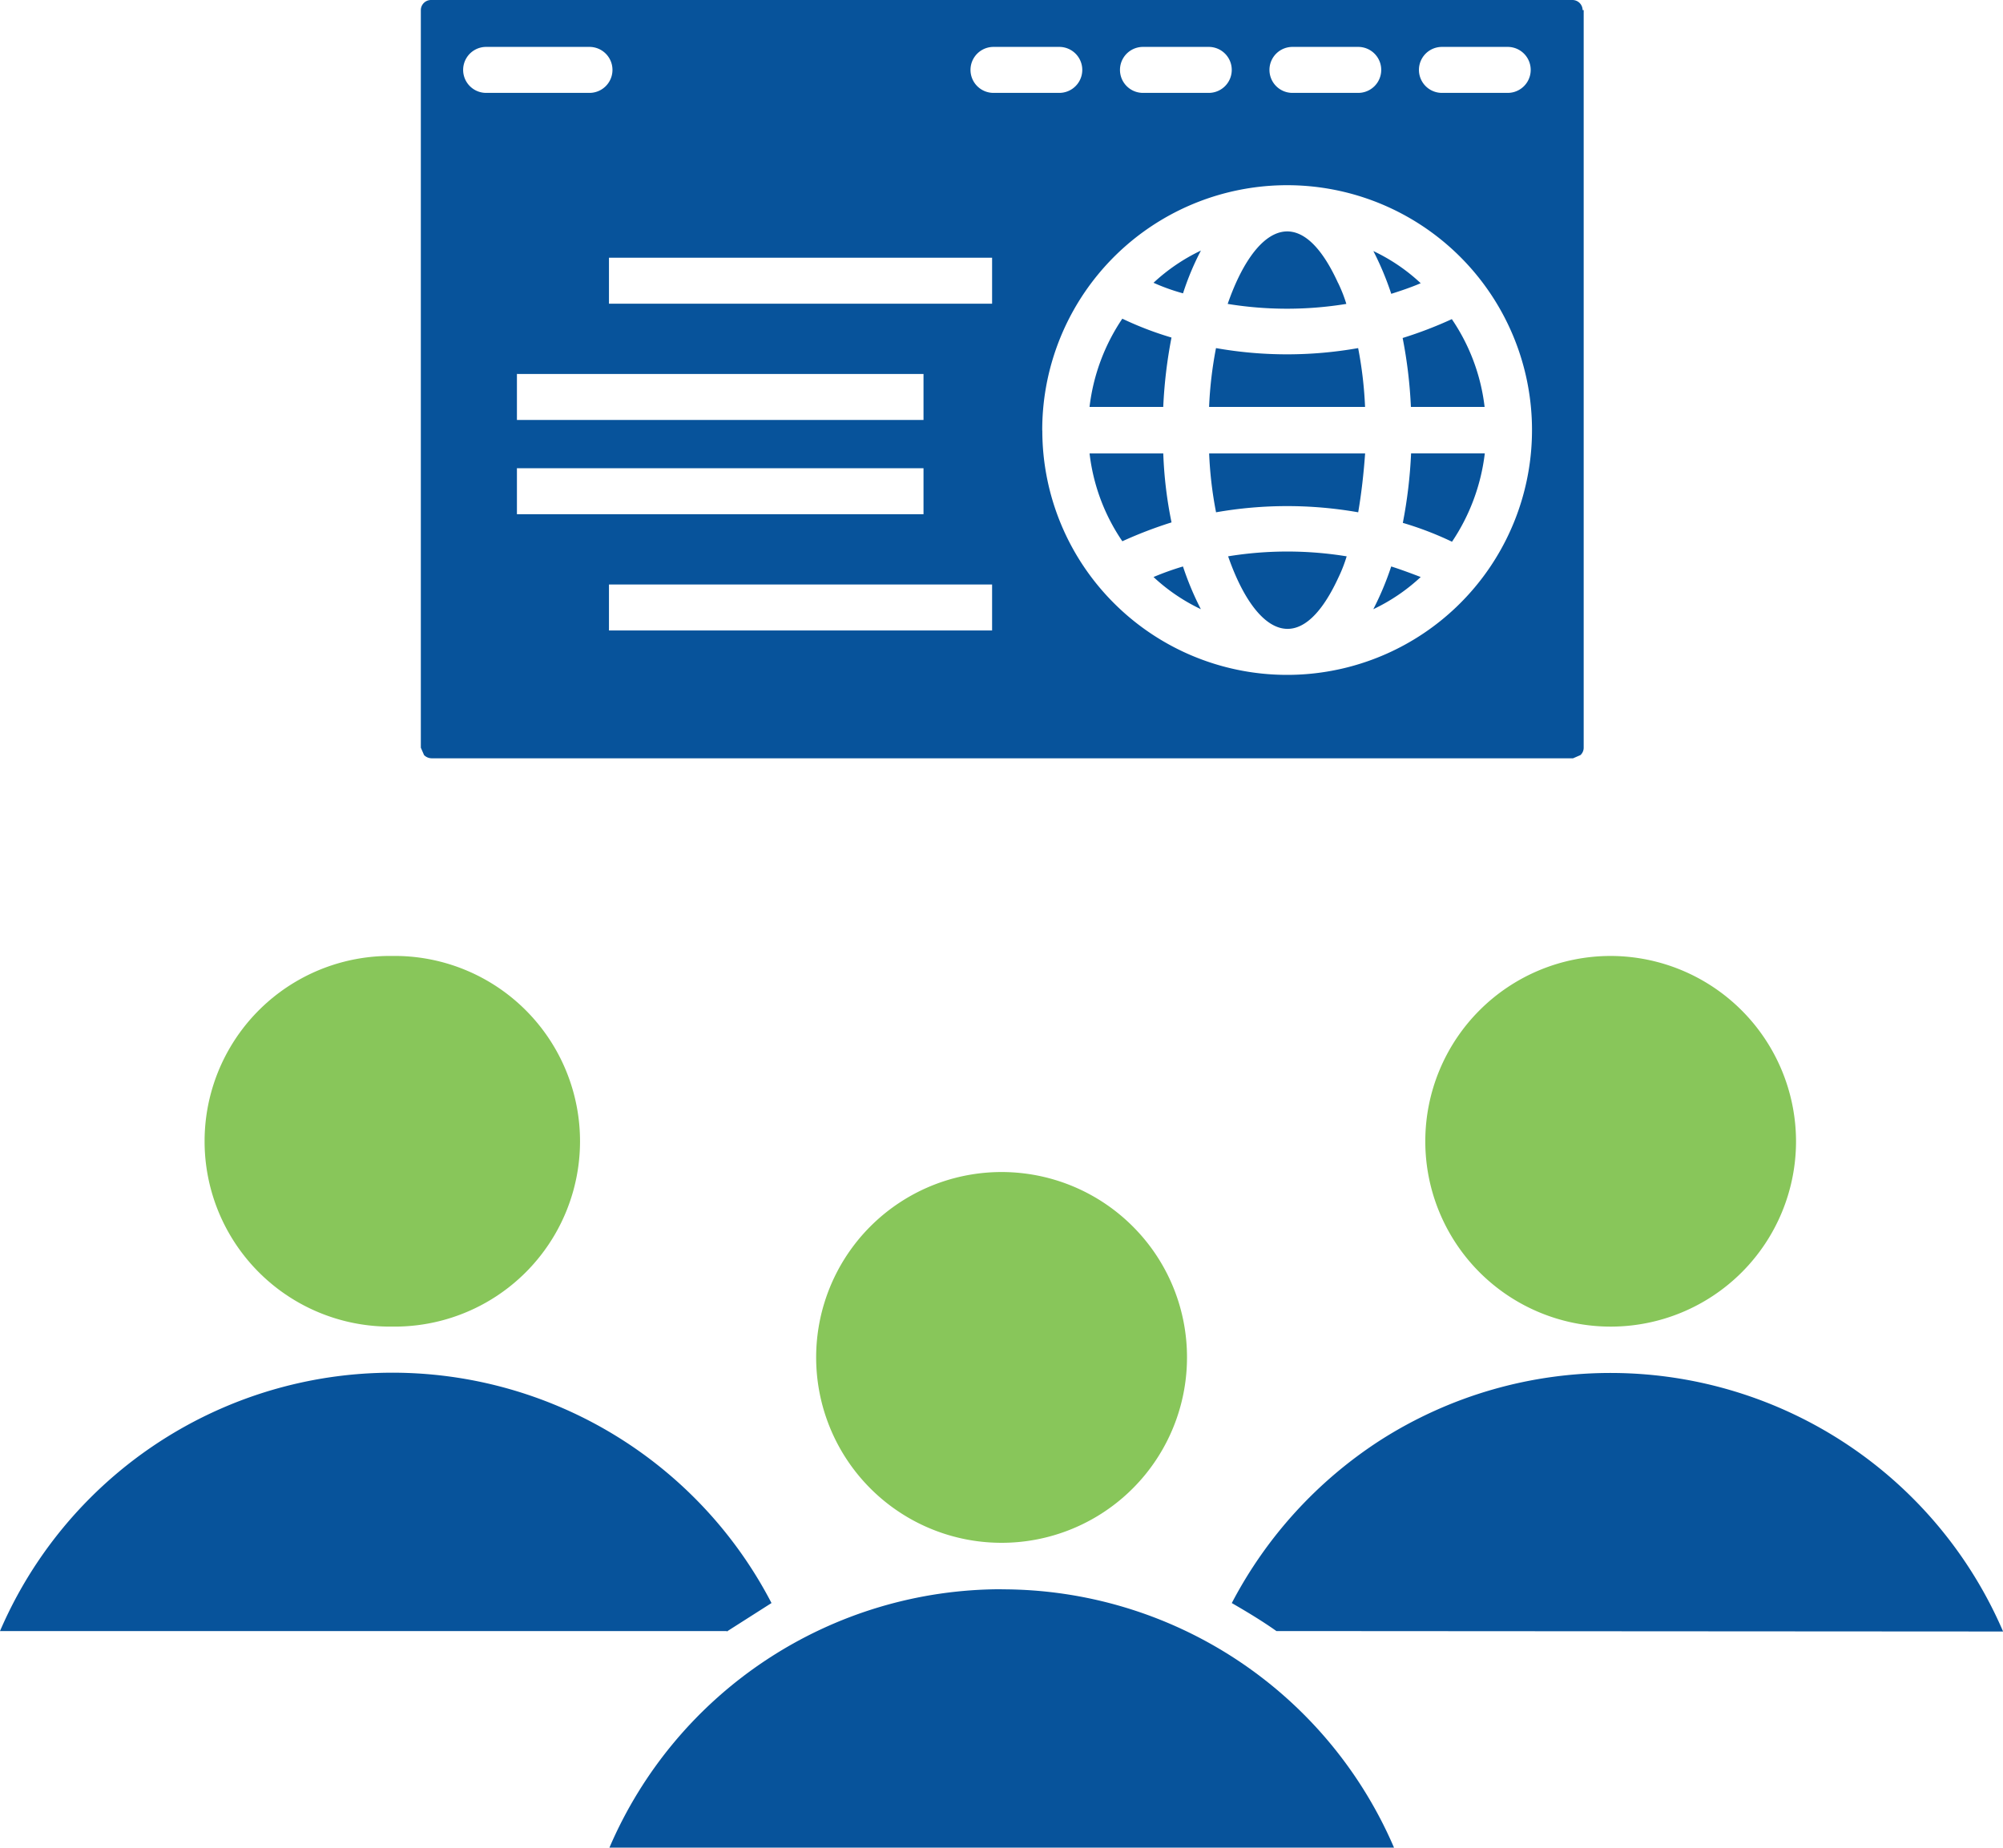 <svg xmlns="http://www.w3.org/2000/svg" xmlns:xlink="http://www.w3.org/1999/xlink" width="67.201" height="62" viewBox="0 0 67.201 62">
  <defs>
    <clipPath id="clip-path">
      <rect id="Rectangle_67640" data-name="Rectangle 67640" width="67.201" height="62" fill="none"/>
    </clipPath>
  </defs>
  <g id="Group_152649" data-name="Group 152649" transform="translate(0 0)">
    <g id="Group_152621" data-name="Group 152621" transform="translate(0 0)" clip-path="url(#clip-path)">
      <path id="Path_1072" data-name="Path 1072" d="M14.054,19.613H26.908v1.543H14.054Zm-3.071-3.9H24.607v1.543H10.966V15.709Zm0-3.164H24.607v1.543H10.966V12.545Zm3.071-3.9H26.908v1.543H14.054Zm14.536,5.8A8.216,8.216,0,1,1,31,20.244a8.185,8.185,0,0,1-2.407-5.8m1.588-.788h2.469a15.834,15.834,0,0,1,.277-2.329,11.207,11.207,0,0,1-1.65-.633,6.689,6.689,0,0,0-1.1,2.962m4.012,0h5.232a13.289,13.289,0,0,0-.232-1.975,13.689,13.689,0,0,1-4.769,0,13.277,13.277,0,0,0-.232,1.975m6.775,0h2.469a6.588,6.588,0,0,0-1.1-2.947,13.731,13.731,0,0,1-1.65.633,15.634,15.634,0,0,1,.277,2.314m2.469,1.559H40.965a15.86,15.86,0,0,1-.277,2.331,11.006,11.006,0,0,1,1.65.633,6.727,6.727,0,0,0,1.1-2.963m-4.012,0H34.19a13,13,0,0,0,.232,1.975,13.778,13.778,0,0,1,4.769,0c.108-.633.184-1.3.232-1.975m-6.775,0H30.178a6.567,6.567,0,0,0,1.1,2.947,14.374,14.374,0,0,1,1.65-.633,13.878,13.878,0,0,1-.277-2.314M39.7,8.425a9.96,9.96,0,0,1,.6,1.435c.339-.108.664-.217.988-.356a6.172,6.172,0,0,0-1.59-1.08m.6,10.586a9.937,9.937,0,0,1-.6,1.433,6.26,6.26,0,0,0,1.59-1.08c-.325-.124-.649-.246-.988-.354m-6.388,1.433a9.937,9.937,0,0,1-.6-1.433,9.421,9.421,0,0,0-.988.354,6.259,6.259,0,0,0,1.59,1.08m-.6-10.6a9.063,9.063,0,0,1,.6-1.435,6.313,6.313,0,0,0-1.59,1.081,6.754,6.754,0,0,0,.988.354m5.2-.354c-1.311-2.87-2.823-1.822-3.7.709a12.355,12.355,0,0,0,3.981,0,4.826,4.826,0,0,0-.279-.709m-3.687,9.18c.879,2.531,2.376,3.582,3.7.711a4.845,4.845,0,0,0,.277-.711,12.355,12.355,0,0,0-3.981,0M42,3.117a.771.771,0,0,1,0-1.543h2.207a.771.771,0,0,1,0,1.543Zm-5.015,0a.771.771,0,0,1,0-1.543h2.207a.771.771,0,0,1,0,1.543Zm-5.015,0a.771.771,0,0,1,0-1.543h2.207a.771.771,0,0,1,0,1.543Zm-5.015,0a.771.771,0,0,1,0-1.543h2.207a.771.771,0,0,1,0,1.543Zm-17.022,0a.771.771,0,0,1,0-1.543H13.4a.771.771,0,0,1,0,1.543ZM46.72.339A.342.342,0,0,0,46.381,0H8.081a.342.342,0,0,0-.339.339V25.09l.108.248a.365.365,0,0,0,.248.108H46.4l.248-.108a.335.335,0,0,0,.108-.248V.339Z" transform="translate(6.377 0)" fill="#07539b"/>
      <path id="Path_1073" data-name="Path 1073" d="M41.324,32.988c.509.294,1.018.6,1.5.941l24.38.015a14.337,14.337,0,0,0-20.893-6.419,14.493,14.493,0,0,0-4.984,5.464m-16.943.956,1.5-.956A14.33,14.33,0,0,0,0,33.929H24.38Zm9.228-1.419A14.312,14.312,0,0,0,20.445,41.2H46.771a14.313,14.313,0,0,0-13.163-8.671" transform="translate(0 20.804)" fill="#07539b"/>
      <path id="Path_1074" data-name="Path 1074" d="M10.026,30.028a6.219,6.219,0,1,0,0-12.437m0,0a6.219,6.219,0,1,0,0,12.437" transform="translate(3.136 14.488)" fill="#88c65a"/>
      <path id="Path_1075" data-name="Path 1075" d="M25.635,23.389a6.221,6.221,0,1,0,1.82,4.4,6.2,6.2,0,0,0-1.82-4.4" transform="translate(12.369 17.765)" fill="#88c65a"/>
      <path id="Path_1076" data-name="Path 1076" d="M32.441,17.591a6.219,6.219,0,1,0,6.219,6.22,6.231,6.231,0,0,0-6.219-6.22" transform="translate(21.597 14.488)" fill="#88c65a"/>
    </g>
  </g>
</svg>
